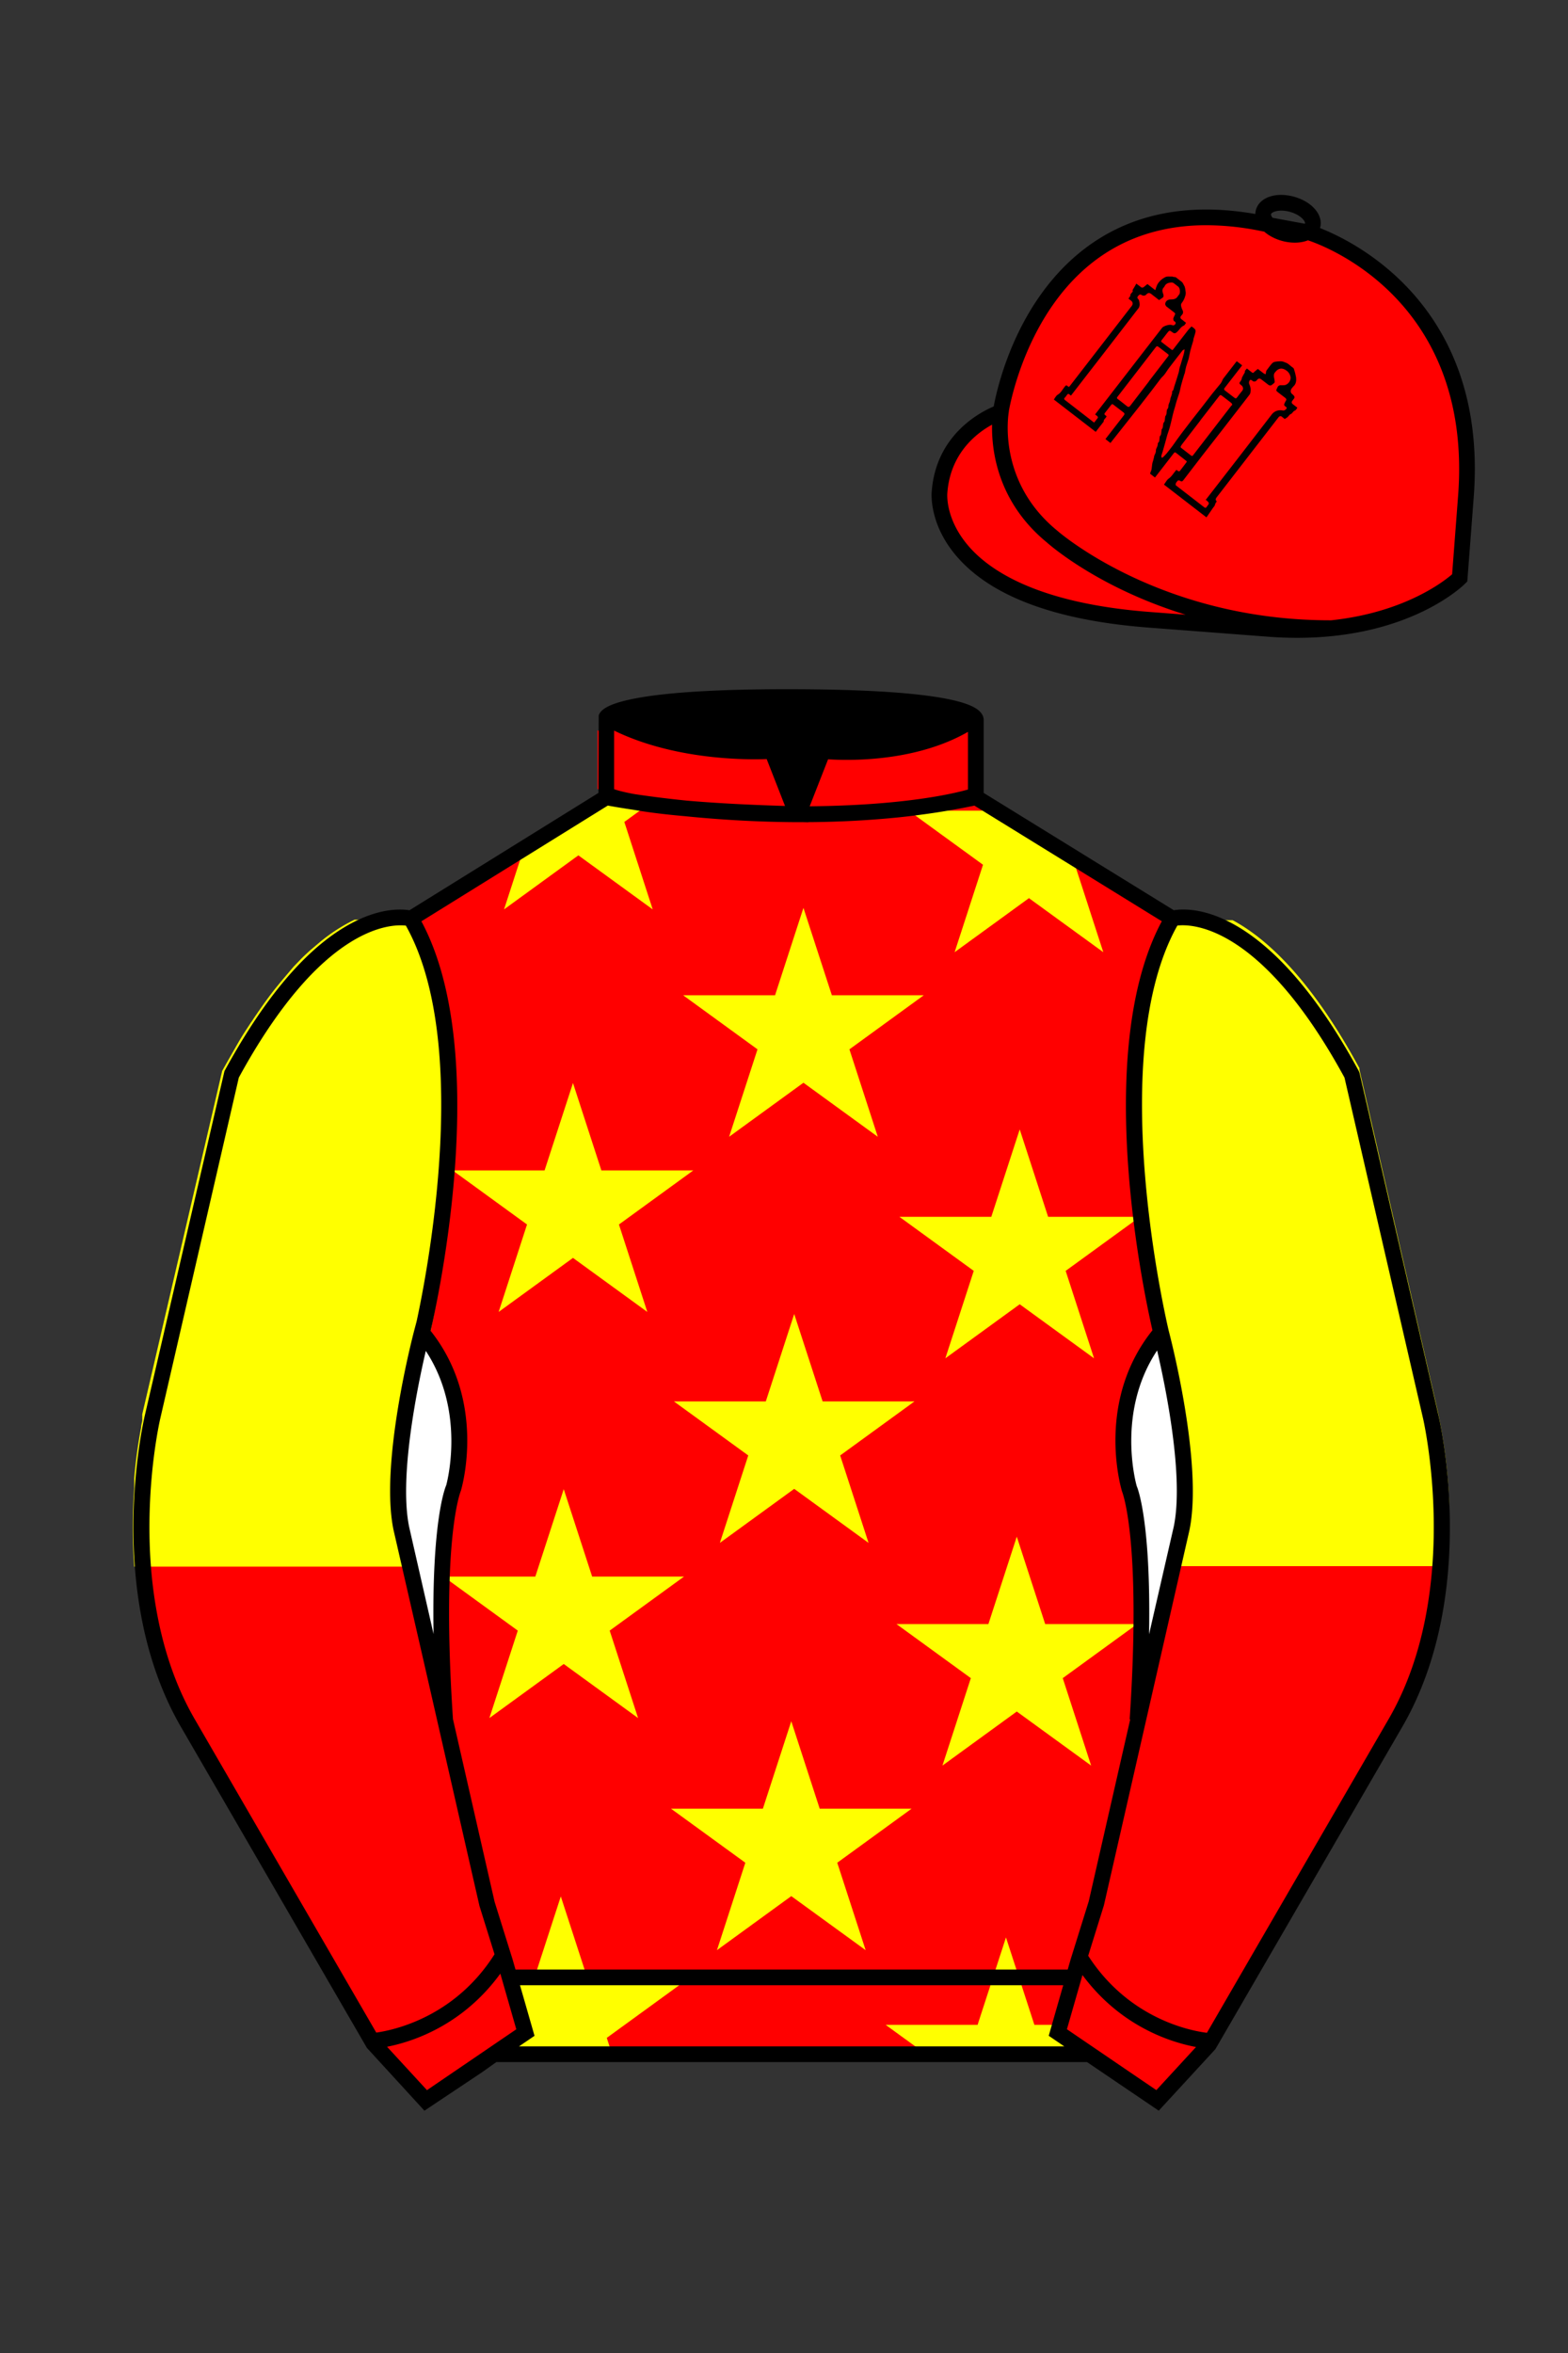 
<svg xmlns="http://www.w3.org/2000/svg" viewBox="0 0 100 150">

	<rect x="0" y="0" width="100" height="150" fill="#333333" stroke="none"/>

	<path d="M74.752 58.99s5.164-1.613 11.451 9.961l5.025 21.795s2.623 11.087-2.232 19.497l-11.869 20.482-3.318 3.605-4.346-2.944H31.484l-1.03.731-3.317 2.213-1.658-1.802-1.659-1.803-5.936-10.241-5.936-10.241c-2.427-4.205-2.985-9.08-2.936-12.902.049-3.823.705-6.595.705-6.595l2.512-10.897 2.512-10.898c3.144-5.787 6.007-8.277 8.084-9.321 2.077-1.043 3.368-.64 3.368-.64l6.228-3.865 6.229-3.865v-5.08s.087-.328 1.571-.655c1.483-.328 4.364-.655 9.95-.655 6.222 0 9.232.368 10.689.737 1.455.369 1.357.737 1.357.737v4.916l12.535 7.73z" fill="#FF0000"></path>


	<path fill="#FFFF00" d="M38.698 50.891l-5.307 3.249M36.542 69.041l1.811 5.573h5.861l-4.741 3.446 1.81 5.574-4.741-3.445-4.741 3.445 1.81-5.574-4.741-3.446h5.86zM51.24 57.875l1.813 5.573h5.859l-4.74 3.446 1.81 5.574-4.742-3.445-4.741 3.445 1.811-5.574-4.741-3.446h5.86zM68.85 54.911l-.297.216.113.348.113.348.114.349.113.348.113.348.113.349.114.348.112.349.112.348.114.348.113.349.113.348.113.348.114.349.113.349.113.348-.297-.216-.296-.215-.295-.215-.297-.216-.297-.215-.296-.215-.296-.216-.297-.215-.297-.215-.296-.216-.296-.215-.296-.215-.296-.216-.296-.215-.297-.215-.296-.216-.296.216-.297.215-.296.215-.296.216-.296.215-.296.215-.296.216-.297.215-.297.215-.296.216-.296.215-.297.215-.297.216-.295.215-.296.215-.297.216.113-.348.113-.349.114-.349.113-.348.113-.348.113-.349.114-.348.112-.348.112-.349.114-.348.113-.349.113-.348.114-.348.113-.349.113-.348.113-.348-.297-.216-.295-.215-.296-.215-.297-.216-.297-.215-.296-.215-.296-.216-.297-.215-.297-.215-.296-.216-.295-.215-.297-.215-.296-.216-.296-.215-.297-.215-.296-.216H63.81zM35.953 94.931l1.811 5.573h5.86l-4.741 3.445 1.811 5.574-4.741-3.445-4.742 3.445 1.811-5.574-4.741-3.445h5.86zM50.651 83.765l1.812 5.573h5.859l-4.74 3.445 1.811 5.574-4.742-3.445-4.741 3.445 1.811-5.574-4.742-3.445h5.861zM65.033 71.998l1.811 5.572h5.861l-4.742 3.446 1.81 5.574-4.74-3.445-4.742 3.445 1.811-5.574-4.741-3.446h5.86zM32.855 126.467h1.1l.112-.349.114-.348.113-.348.113-.349.113-.348.114-.348.113-.349.113-.348.114-.349.113-.349.113-.347.113-.349.114-.348.113-.348.113-.349.113-.348.113.348.113.349.113.348.114.348.113.349.113.347.114.349.113.349.113.348.113.349.114.348.113.348.113.349.114.348.113.348.113.349H43.438l-.296.215-.296.216-.297.215-.296.215-.297.215-.296.216-.296.216-.297.215-.296.214-.296.216-.297.216-.296.215-.297.215-.296.215-.296.216-.296.215.113.349.113.348.113.348h-7.538l2.212-1.598zM50.464 109.727l1.813 5.574h5.86l-4.741 3.445 1.811 5.574-4.743-3.445-4.74 3.445 1.81-5.574-4.741-3.445h5.86zM64.846 97.96l1.812 5.573h5.86l-4.741 3.446 1.811 5.574-4.742-3.446-4.741 3.446 1.811-5.574-4.742-3.446h5.861zM67.434 129.082H65.969l-.114-.349-.113-.348-.113-.348-.113-.348-.114-.349-.113-.348-.113-.348-.114-.349-.113-.349-.113-.348-.113-.348-.114-.349-.113-.348-.113-.348-.114-.349-.113-.348-.113.348-.113.349-.114.348-.113.348-.113.349-.113.348-.114.348-.112.349-.112.349-.114.348-.113.348-.113.349-.114.348-.113.348-.113.348-.113.349H56.484l.297.215.296.216.296.216.297.214.297.215.296.216.296.216.296.215.297.215h10.325l-2.013-1.451zM33.391 54.14l-.114.348-.113.349-.113.348-.114.348-.113.349-.113.349-.113.348-.113.348-.113.348-.113.349-.114.348.297-.215.296-.215.297-.216.296-.215.296-.215.297-.216.296-.215.296-.215.296-.216.296-.215.297-.215.296-.216.297-.215.296-.215.296-.216.297-.215.296.215.296.216.297.215.296.215.297.216.296.215.296.215.296.216.297.215.296.215.296.216.296.215.297.215.296.216.296.215.297.215-.113-.348-.114-.349-.113-.348-.113-.348-.113-.348-.113-.349-.113-.349-.113-.348-.114-.348-.113-.349-.113-.348-.113-.348-.113-.349-.113-.348-.113-.349-.114-.348.297-.215.296-.216.296-.215.297-.215.296-.216-2.705-.54z"></path>


	<path fill="#FF0000" d="M83.483 14.819s11.045 3.167 10.006 16.831l-.299 3.929-.098 1.266s-3.854 3.878-12.191 3.244l-7.594-.578c-14.146-1.076-13.389-8.132-13.389-8.132.299-3.929 3.901-5.104 3.901-5.104s2.192-14.981 16.72-12.033l.391.107 2.553.47z"></path>


  <path d="M74.24,30.88c.1-.13.17-.28.28-.36.22-.15.33-.38.51-.57.04.03.08.07.12.09.03.01.08,0,.09-.01.14-.18.28-.36.42-.55.04-.05.03-.08-.02-.11l-.65-.51c-.07-.05-.09-.01-.13.03l-1.2,1.55-.3-.23s-.01-.05,0-.07c.03-.07.06-.14.08-.21.02-.1.02-.22.04-.33.01-.08.03-.15.06-.23.02-.07.04-.15.06-.23,0-.07.03-.13.06-.19.04-.07.06-.16.06-.24,0-.07.03-.13.06-.19.04-.08.06-.16.06-.25,0-.02,0-.03.02-.04.11-.1.07-.24.1-.37,0-.02,0-.05.02-.06.1-.1.07-.25.1-.37,0-.02,0-.04,0-.05.11-.11.08-.26.11-.38,0-.02,0-.04.02-.05.1-.1.07-.25.1-.37,0-.02,0-.04.01-.05.1-.11.07-.25.1-.38,0-.02,0-.05.02-.06.08-.07.07-.17.08-.26.02-.08.05-.15.08-.22.01-.04.02-.09.03-.13.02-.18.14-.33.12-.52,0-.01,0-.03.02-.03.09-.07.08-.18.11-.26.1-.31.2-.61.29-.92.03-.1.03-.2.06-.3.01-.06.04-.13.06-.19.07-.22.13-.45.2-.67.03-.1.04-.19.06-.32-.06.03-.11.04-.13.07-.29.37-.58.74-.86,1.11-.11.14-.19.29-.3.43-.07.09-.16.16-.23.25-.2.26-.4.53-.6.79-.44.57-.88,1.14-1.33,1.7-.4.51-.81,1.02-1.21,1.53l-.07.09-.32-.25,1.18-1.52q.08-.1-.03-.18l-.64-.49c-.06-.05-.1-.05-.15.02l-.39.5c-.05.06-.05.1.02.15.1.07.1.07.02.17-.05.07-.14.13-.12.24,0,0-.01.01-.02.02l-.49.63-2.67-2.06c.08-.11.14-.25.25-.31.22-.13.31-.36.47-.54.05-.05.08-.08.14-.02.1.09.1.08.18-.02l3.93-5.08c.08-.1.07-.24-.03-.32,0,0,0,0,0,0l-.18-.14s.04-.05.05-.08c.03-.05.09-.09.07-.17,0-.03.05-.08.08-.12s.1-.08.06-.16c0,0,0-.01,0-.02.08-.13.16-.26.24-.41l.29.22c.07.06.14.04.21-.02.07-.06.14-.12.21-.17l.5.39c.03-.1.05-.17.08-.24.02-.05.03-.09.06-.14.12-.2.3-.36.51-.46.12-.06.28-.02.43-.03.04,0,.09.04.13.03.1-.01.15.06.22.11s.15.12.22.17c.1.06.13.16.18.25.09.14.08.3.11.45,0,.06,0,.13-.02.19-.03.1-.06.2-.11.29-.03.06-.06.11-.1.16-.12.13-.06.26-.02.39.03.06.06.13.08.19,0,.05,0,.1-.02.14-.03.05-.07.1-.11.14-.05.05-.05.14,0,.19,0,0,.02.02.03.02l.29.23c-.05.07-.09.16-.15.18-.19.08-.27.26-.41.39s-.2.12-.34.01-.17-.1-.28.04l-.38.49c-.04.06-.04.09.02.13l.6.46c.06.05.09.04.13-.02l.96-1.24c.06-.07.13-.14.2-.21.08.05.16.11.23.19.03.06.04.12.02.18-.03.15-.09.29-.13.44,0,.03,0,.07-.01.1-.07.23-.14.46-.2.69,0,.02,0,.04-.01.06-.03.13-.05.26-.08.39-.05.17-.11.33-.16.5-.03.12-.06.25-.08.38,0,.04-.03.08-.04.12-.07.24-.15.48-.21.72-.04.15-.06.31-.11.47-.07.23-.16.46-.22.69-.03.14-.08.28-.12.42-.05.17-.09.35-.13.52s-.08.35-.13.53c-.03.11-.06.21-.1.32s-.08.24-.11.36-.07.25-.1.37c-.05.16-.09.33-.14.49-.03.11-.07.21-.1.32,0,.03.02.08.03.11.03,0,.05-.02.08-.03.08-.08.16-.16.23-.24.13-.17.27-.33.39-.5.79-1.14,1.68-2.2,2.52-3.31.17-.22.37-.44.55-.67.04-.06.07-.13.1-.19.01-.04.03-.07.05-.1l.82-1.06s.03-.03.05-.05l.34.26-1.11,1.43c-.06.07-.06.12.02.18.2.15.4.31.6.46.07.05.11.05.16-.02.11-.15.23-.3.35-.45.06-.1.04-.23-.05-.31-.18-.14-.18-.14-.04-.33.02-.04.04-.08.05-.13,0,0,0-.02,0-.03.05-.1.1-.2.16-.3.02-.02.03-.04.03-.06-.02-.11.08-.16.13-.24l.32.25c.06.05.09.04.14-.02.08-.07.16-.14.24-.2l.38.29s.08.04.12.05c0-.04.02-.09.02-.13,0-.04.01-.07.03-.11.12-.15.23-.32.36-.46.05-.05.12-.09.2-.1.12-.02.23-.03.35-.03.09,0,.19.03.27.07.22.06.35.24.52.35.03.03.06.06.06.11.06.17.1.34.13.51.02.2,0,.41-.17.56-.06.06-.11.12-.15.2-.05.11-.02.23.08.3.04.03.07.06.1.1.05.05.05.13,0,.19,0,0,0,0,0,0h0s-.08.09-.11.14c-.05.06-.04.14.02.19,0,0,0,0,0,0l.31.24c-.05.07-.09.16-.15.18-.13.04-.16.18-.26.22s-.14.13-.2.19c-.06.05-.13.09-.2.13l-.17-.14c-.05-.05-.13-.06-.19,0,0,0,0,0,0,0-.01,0-.02.02-.03.03l-3.96,5.12q-.1.13.02.25s-.05.06-.07.09c-.02.04-.03.08-.05.13,0,.02-.02.05-.03.07l-.1.13c-.12.17-.23.34-.35.51l-.06.08-2.71-2.09ZM69.84,26.42l4.28-5.53c.09-.11.48-.23.61-.17h.01c.08.05.18.01.22-.07.05-.08,0-.12-.06-.17-.02-.01-.05-.02-.05-.04-.02-.05-.03-.1-.02-.15.02-.06.05-.12.08-.18.06-.12.05-.13-.05-.21l-.48-.37s-.06-.08-.07-.13c0-.18.15-.31.33-.31h0s.02,0,.02,0c.19,0,.36-.03.46-.21.02-.03.05-.07.08-.1.09-.12.06-.42-.06-.51l-.3-.23s-.06-.03-.1-.03c-.2,0-.39.05-.48.26,0,.01-.01.02-.02.03-.14.13-.12.27-.06.43s.02.23-.11.3c-.05.03-.09.06-.15.1l-.5-.39q-.17-.13-.31.03c-.07.08-.18.1-.28.05q-.13-.1-.23.03l-.04.05c-.04.06-.03.1.02.15.03.04.06.08.07.13.02.08.03.16.03.23,0,.07-.02.15-.05.21-1.42,1.84-2.84,3.68-4.26,5.51l-.07.09-.09-.07c-.06-.06-.11-.05-.16.02-.04.06-.09.13-.14.18-.06.06-.06.1.02.16l1.77,1.37s.05.04.08.06l.24-.31s0-.06-.02-.08c-.05-.05-.1-.09-.16-.13h0ZM76.89,31.87l.08-.1c1.39-1.79,2.78-3.58,4.16-5.38.17-.2.43-.28.69-.22.09.02.24-.09.24-.17,0-.02-.02-.04-.03-.05-.03-.02-.05-.04-.08-.06-.06-.04-.07-.11-.03-.17h0c.02-.06.05-.11.08-.16.07-.09.03-.15-.05-.21l-.47-.36c-.09-.07-.1-.11-.05-.21l.03-.06c.03-.11.14-.18.25-.16.08,0,.16,0,.24-.01.21-.06.36-.26.36-.48-.02-.18-.12-.35-.27-.45-.26-.19-.51-.16-.7.09-.07.06-.1.15-.1.24,0,.11.04.21.05.32,0,.04.01.09,0,.11-.05.06-.11.11-.17.15-.06.06-.16.06-.23,0l-.43-.33c-.12-.1-.2-.09-.3.03-.06.09-.18.12-.27.06,0,0,0,0,0,0-.01,0-.02-.02-.03-.03-.1-.07-.15-.06-.19.05-.02.05-.02.11,0,.17.08.16.11.34.08.51,0,.06-.03.12-.06.17l-.78,1.01c-.73.95-1.47,1.89-2.21,2.84l-1.23,1.6c-.07.09-.12.1-.21.04-.05-.04-.13-.04-.17.01,0,0,0,0,0,0,0,0,0,.01-.01.02l-.08.1s-.05.12,0,.17c0,0,0,0,0,0,0,0,.02.02.03.02l1.76,1.36c.07.06.12.06.17-.02,0-.01.01-.02.02-.03.16-.2.16-.21-.04-.39h0ZM73.27,24.31h0l1.23-1.6c.05-.06.04-.1-.02-.14l-.52-.4c-.17-.13-.18-.14-.31.04l-2.37,3.07c-.06.07-.07.11.02.17.2.14.38.3.58.45q.11.09.2-.03l1.19-1.55ZM76.55,26.81l-1.17,1.52s-.05.07-.07.11c-.03.05-.02.09.03.12l.62.48c.06.04.09.04.13-.02l2.37-3.07s.05-.07.08-.1c.07-.03.04-.08.02-.12-.02-.03-.05-.06-.08-.08l-.52-.4c-.12-.09-.14-.09-.23.03-.39.51-.79,1.01-1.18,1.52h0Z"></path>


	<path fill="#FF0000" d="M27.109 134.103l2.913-1.944 1.434-.999 2.014-1.385-1.298-4.521-1.154-3.698-5.45-23.896c-.876-4.191 1.314-12.492 1.314-12.492s4.328-17.817-.715-26.405c0 0-5.164-1.613-11.452 9.961L9.69 90.519s-2.623 11.088 2.231 19.498l11.871 20.482 3.317 3.604"></path>


	<path fill="#FF0000" d="M73.785 134.1l-2.912-1.944-1.434-1-2.014-1.384 1.297-4.521 1.154-3.698 5.451-23.896c.875-4.191-1.314-12.493-1.314-12.493s-4.328-17.816.715-26.404c0 0 5.164-1.613 11.451 9.961l5.025 21.795s2.623 11.087-2.232 19.497l-11.869 20.482-3.318 3.605"></path>


  <path fill="#FFFF00" d="M27.4,85.2c0,.1-2.2,8.2-1.3,12.3l.54,2.37H8.56a36,36,0,0,1,0-5c0-.21,0-.42,0-.62A31.55,31.55,0,0,1,9,91c0-.16.05-.29.07-.41a.88.88,0,0,0,0-.2.44.44,0,0,0,0-.14.17.17,0,0,0,0-.08l5.1-21.9c.34-.61.68-1.2,1-1.76s.56-.9.83-1.32c.07-.09.13-.19.19-.28.51-.75,1-1.45,1.53-2.09.34-.42.69-.82,1-1.19l.51-.53c.18-.18.36-.34.53-.5l.52-.44a11,11,0,0,1,2.33-1.53h3.95C31.62,67.43,27.5,84.41,27.4,85.2Z"></path>
  <path fill="#FFFF00" d="M91.7,90l-5-21.8v-.1c-3.08-5.69-5.94-8.29-8.09-9.44H74l.14.09c-4.39,8.41-1.06,23.89-.55,26l0,0a11.43,11.43,0,0,1,.27,1.32l0,0c.47,2.17,1.57,7.39,1.19,10.65l-.09.55-.6,2.57h18c0-.68.08-1.33.08-2,0-.43,0-.85,0-1.25A34.18,34.18,0,0,0,91.7,90Z"></path>


	<path fill="#FF0000" d="M47.835 48.387l1.188 2.979s-8-.104-10.917-1.063v-3.75c0 .001 3.843 2.084 9.729 1.834zm3.948 0l-1.219 3c5.563.094 10.125-1.063 10.125-1.063v-3.688c-3.656 2.033-8.906 1.751-8.906 1.751z"></path>


	<path fill="#fff" d="M25.587 97.434c-.875-4.191 1.313-12.492 1.313-12.492 3.678 4.398 2.014 9.944 2.014 9.944s-1.313 2.917-.525 14.753l-2.802-12.205z"></path>
	<path fill="#fff" d="M75.345 97.434c.877-4.191-1.313-12.492-1.313-12.492-3.678 4.398-2.014 9.944-2.014 9.944s1.313 2.917.525 14.753l2.802-12.205z"></path>
	<path d="M84.819 40.543c-11.27 0-17.779-5.718-18.052-5.961-4.297-3.521-3.444-8.346-3.406-8.55l.982.184c-.033.181-.769 4.457 3.075 7.606.08.071 6.532 5.721 17.403 5.721h.09l.002 1h-.094z
	M82.73 40.661c-.596 0-1.218-.023-1.867-.072l-7.593-.579c-6.005-.457-10.158-2.021-12.344-4.647-1.696-2.038-1.513-3.956-1.504-4.037.271-3.571 3.034-5.027 3.952-5.415.256-1.371 1.571-7.096 6.191-10.343 2.977-2.091 6.7-2.705 11.074-1.816l.423.115 2.559.471c.114.033 11.425 3.44 10.367 17.35l-.411 5.379-.13.13c-.151.154-3.53 3.464-10.717 3.464zm-5.795-26.304c-2.591 0-4.87.677-6.794 2.03-4.813 3.383-5.817 9.896-5.826 9.961l-.045.305-.294.098c-.134.044-3.289 1.132-3.558 4.667-.008.078-.137 1.629 1.303 3.337 1.386 1.645 4.527 3.718 11.625 4.258l7.594.578c7.166.546 10.944-2.356 11.67-2.982l.381-4.997c.977-12.83-9.1-16.144-9.624-16.307l-2.958-.58a17.567 17.567 0 0 0-3.474-.368z
	M82.73 40.661c-.596 0-1.218-.023-1.867-.072l-7.593-.579c-6.005-.457-10.158-2.021-12.344-4.647-1.696-2.038-1.513-3.956-1.504-4.037.271-3.571 3.034-5.027 3.952-5.415.256-1.371 1.571-7.096 6.191-10.343 2.977-2.091 6.7-2.705 11.074-1.816l.423.115 2.559.471c.114.033 11.425 3.44 10.367 17.35l-.411 5.379-.13.13c-.151.154-3.53 3.464-10.717 3.464zm-5.795-26.304c-2.591 0-4.87.677-6.794 2.03-4.813 3.383-5.817 9.896-5.826 9.961l-.045.305-.294.098c-.134.044-3.289 1.132-3.558 4.667-.008.078-.137 1.629 1.303 3.337 1.386 1.645 4.527 3.718 11.625 4.258l7.594.578c7.166.546 10.944-2.356 11.67-2.982l.381-4.997c.977-12.83-9.1-16.144-9.624-16.307l-2.958-.58a17.567 17.567 0 0 0-3.474-.368z
	M82.574 15.469a3.11 3.11 0 0 1-.82-.114c-.686-.19-1.256-.589-1.524-1.066-.169-.299-.215-.613-.132-.908.223-.802 1.273-1.161 2.436-.838.685.189 1.255.587 1.524 1.065.169.299.215.614.132.91-.082.295-.282.54-.58.709-.285.16-.646.242-1.036.242zm-.858-2.042c-.389 0-.63.131-.655.223-.009.033.005.087.039.147.104.185.409.452.922.594.513.143.91.07 1.095-.035.061-.035.101-.074.109-.107l.001-.002c.01-.033-.005-.088-.04-.149-.104-.185-.408-.451-.92-.593a2.105 2.105 0 0 0-.551-.078z
	M73.901 134.551l-7.018-4.773 1.396-4.866 1.157-3.71 5.441-23.858c.839-4.021-1.289-12.173-1.311-12.254-.181-.745-4.32-18.123.767-26.785l.099-.167.184-.057c.229-.071 5.632-1.596 12.04 10.199l.048.126 5.025 21.795c.108.458 2.611 11.375-2.287 19.859L77.51 130.632l-3.609 3.919zm-5.857-5.19l5.701 3.883 2.991-3.249 11.842-20.436c4.696-8.134 2.204-19.022 2.179-19.131l-5.011-21.731c-5.364-9.843-9.742-9.825-10.658-9.696-4.709 8.387-.593 25.667-.55 25.842.088.334 2.206 8.455 1.317 12.714l-5.453 23.905-1.164 3.736-1.194 4.163zM27.069 134.554l-3.671-4.006-11.871-20.482c-4.897-8.485-2.394-19.403-2.284-19.864l5.071-21.919c6.411-11.799 11.813-10.27 12.04-10.199l.185.057.098.167c5.087 8.663.948 26.041.77 26.776-.024.091-2.152 8.245-1.31 12.271l5.448 23.888 1.144 3.661 1.4 4.877-7.02 4.773zm-2.834-4.555l2.99 3.248 5.702-3.883-1.198-4.175-1.151-3.688-5.46-23.934c-.893-4.267 1.227-12.388 1.317-12.731.04-.165 4.155-17.44-.551-25.829-.909-.107-5.339-.069-10.661 9.692l-5.008 21.729c-.026.111-2.519 11.001 2.176 19.136l11.844 20.435z
	M23.777 130.604l-.057-.998c.049-.003 4.939-.348 7.894-5.146l.852.523c-3.237 5.258-8.468 5.609-8.689 5.621z
	M27.903 109.751l-2.805-12.215c-.89-4.259 1.229-12.379 1.319-12.723l.247-.935.621.742c3.807 4.551 2.18 10.171 2.109 10.408-.034.087-1.268 3.124-.505 14.576l-.986.147zm-1.827-12.425l1.575 6.859c-.126-7.325.762-9.403.808-9.505-.004 0 1.317-4.618-1.323-8.591-.54 2.327-1.721 8.062-1.06 11.237zM51.09 52.412c-6.99 0-12.442-1.079-12.523-1.095l.198-.98c.12.025 12.197 2.409 23.363.001l.211.978c-3.813.822-7.727 1.096-11.249 1.096z
	M51.547 52.42l-.754-.02c-10.628-.278-12.238-1.21-12.453-1.394l.65-.76-.325.38.288-.408c.059.036 1.529.871 11.112 1.161l-1.17-2.989c-1.409.054-6.492.059-10.477-2.209l.494-.869c4.315 2.455 10.223 2.065 10.282 2.063l.367-.026 1.986 5.071z
	M50.904 52.404h-.733l1.983-5.065.379.041c.058.007 5.735.577 9.436-2.061l.58.814c-3.475 2.477-8.334 2.363-9.738 2.272L51.638 51.4c7.338-.069 10.418-1.167 10.449-1.178l.344.939c-.139.051-3.485 1.243-11.527 1.243z
	M73.031 109.751l-.986-.146c.762-11.452-.472-14.489-.484-14.519-.092-.295-1.719-5.915 2.088-10.466l.621-.742.246.935c.091.344 2.209 8.465 1.318 12.723l-.002.01-2.801 12.205zm.766-23.661c-2.652 3.985-1.314 8.603-1.3 8.652.027.051.912 2.12.786 9.44l1.573-6.856c.663-3.176-.518-8.911-1.059-11.236zM32.544 125.555h35.971v1H32.544zM77.101 130.604c-.222-.012-5.455-.362-8.689-5.621l.852-.523c2.964 4.818 7.844 5.144 7.893 5.146l-.056.998zM50.949 44.453c9.949 0 11.197 1.295 11.197 1.295-3.447 2.682-9.653 2.065-9.653 2.065l-1.61 3.884-1.652-3.822c-8.023 0-10.431-2.188-10.431-2.188s1.083-1.234 12.149-1.234z
	M73.899 134.553l-4.575-3.1H31.658l-.9.639-3.685 2.459-3.671-4.007-11.871-20.482c-2.565-4.445-3.049-9.609-3.003-13.16.049-3.834.691-6.588.719-6.703l5.071-21.919c2.657-4.891 5.449-8.097 8.299-9.529 1.731-.87 2.992-.805 3.498-.724l12.051-7.479.017-4.93c.111-.418.748-.75 1.947-1.015 2.004-.442 5.388-.667 10.058-.667 5.202 0 8.839.253 10.812.752.907.23 1.427.502 1.636.857a.696.696 0 0 1 .099.391v4.611l12.125 7.479c1.135-.186 6.067-.296 11.799 10.253l.048.126L91.732 90.2c.108.458 2.611 11.375-2.287 19.859L77.51 130.632l-3.611 3.921zm-49.659-4.558l2.99 3.249 4.109-2.791h38.292l4.116 2.789 2.989-3.247 11.842-20.436c4.701-8.143 2.204-19.022 2.179-19.131l-5.011-21.732c-5.95-10.916-10.79-9.678-10.836-9.661l-.212.061-.194-.114-12.771-7.877v-5.079c-.095-.068-.353-.209-.98-.369-1.301-.329-4.189-.722-10.566-.722-5.727 0-8.513.35-9.842.644-.712.157-1.041.303-1.179.382v5.143l-12.887 7.998-.218-.068c-.006-.002-1.155-.315-2.994.609-1.825.917-4.664 3.233-7.837 9.053l-5.008 21.729c-.007.03-.645 2.771-.692 6.489-.044 3.425.417 8.398 2.869 12.646l11.841 20.435zm14.835-83.971z
	" fill="#000000"></path>

</svg>
